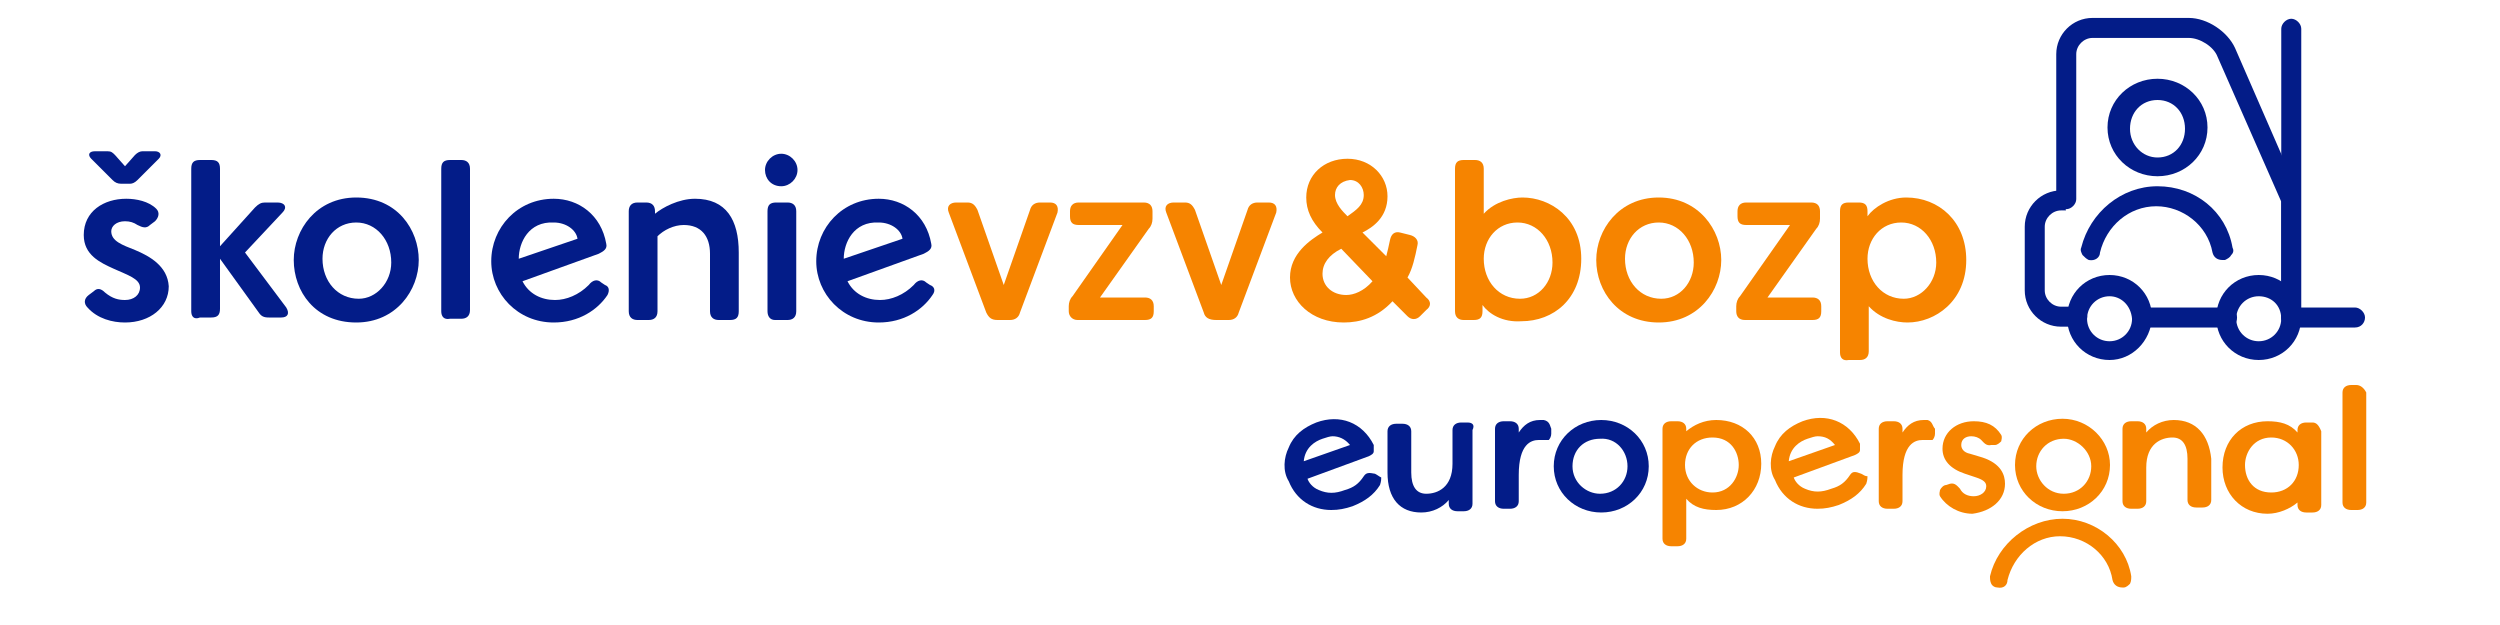 <?xml version="1.0" encoding="utf-8"?>
<!-- Generator: Adobe Illustrator 28.0.0, SVG Export Plug-In . SVG Version: 6.00 Build 0)  -->
<svg version="1.1" id="Layer_1" xmlns="http://www.w3.org/2000/svg" xmlns:xlink="http://www.w3.org/1999/xlink" x="0px" y="0px"
	 viewBox="0 0 200 50" style="enable-background:new 0 0 200 50;" xml:space="preserve">
<style type="text/css">
	.st0{fill:#031C88;}
	.st1{fill:#F68400;}
</style>
<g>
	<g>
		<path class="st0" d="M110,37.9L110,37.9c-0.5-0.1-0.7-0.1-0.9,0.2c-0.4,0.6-0.8,0.9-1.5,1.1c-0.8,0.3-1.4,0.3-2.1,0
			c-0.5-0.2-0.8-0.6-0.9-0.9l4.9-1.8c0.2-0.1,0.4-0.2,0.4-0.4c0-0.1,0-0.3,0-0.5c-0.9-1.8-2.7-2.5-4.6-1.8c-1,0.4-1.8,1-2.2,2
			c-0.4,0.8-0.5,1.9,0,2.7c0.6,1.5,1.9,2.3,3.4,2.3c0.6,0,1.1-0.1,1.7-0.3c1-0.4,1.7-0.9,2.2-1.7c0.1-0.3,0.1-0.5,0.1-0.6
			C110.3,38.1,110.2,38,110,37.9z M108,35.6l-3.7,1.3c0.1-1.1,0.9-1.6,1.5-1.8c0.3-0.1,0.6-0.2,0.8-0.2
			C107.1,34.9,107.6,35.1,108,35.6z"/>
		<path class="st0" d="M117.4,33.8h-0.5c-0.4,0-0.7,0.2-0.7,0.6v2.7c0,1.9-1.2,2.4-2.1,2.4c-0.8,0-1.2-0.6-1.2-1.7v-3.3
			c0-0.4-0.3-0.6-0.7-0.6h-0.5c-0.4,0-0.7,0.2-0.7,0.6v3.3c0,2.1,1,3.2,2.7,3.2c0.9,0,1.7-0.4,2.2-1v0.3c0,0.4,0.3,0.6,0.7,0.6h0.5
			c0.4,0,0.7-0.2,0.7-0.6v-5.9C118,34,117.8,33.8,117.4,33.8z"/>
		<path class="st0" d="M123.5,33.6h-0.3c-0.8,0-1.3,0.4-1.7,1v-0.3c0-0.4-0.3-0.6-0.7-0.6h-0.5c-0.4,0-0.7,0.2-0.7,0.6v5.8
			c0,0.4,0.3,0.6,0.7,0.6h0.5c0.4,0,0.7-0.2,0.7-0.6v-2.1c0-2.5,1-2.8,1.6-2.8c0.1,0,0.2,0,0.4,0s0.3,0,0.4,0
			c0.1-0.1,0.2-0.3,0.2-0.5v-0.4C124,34.1,124,33.7,123.5,33.6z"/>
		<path class="st0" d="M128.1,33.6c-2.1,0-3.8,1.6-3.8,3.7s1.7,3.7,3.8,3.7c2.1,0,3.8-1.6,3.8-3.7S130.2,33.6,128.1,33.6z
			 M130.2,37.3c0,1.2-0.9,2.2-2.2,2.2c-1.1,0-2.2-0.9-2.2-2.2s0.9-2.2,2.2-2.2C129.3,35,130.2,36.1,130.2,37.3z"/>
	</g>
	<g>
		<path class="st1" d="M137.3,33.6c-1,0-1.8,0.4-2.4,0.9v-0.2c0-0.4-0.3-0.6-0.7-0.6h-0.5c-0.4,0-0.7,0.2-0.7,0.6v8.8
			c0,0.4,0.3,0.6,0.7,0.6h0.5c0.4,0,0.7-0.2,0.7-0.6v-3.2c0.6,0.7,1.4,0.9,2.4,0.9c2.1,0,3.6-1.6,3.6-3.7S139.4,33.6,137.3,33.6z
			 M139.1,37.2c0,1-0.7,2.2-2.1,2.2c-1.2,0-2.2-0.9-2.2-2.2c0-1.3,0.9-2.2,2.2-2.2C138.5,35,139.1,36.2,139.1,37.2z"/>
		<path class="st1" d="M154.2,33.6h-0.3c-0.8,0-1.3,0.4-1.7,1v-0.3c0-0.4-0.3-0.6-0.7-0.6h-0.5c-0.4,0-0.7,0.2-0.7,0.6v5.8
			c0,0.4,0.3,0.6,0.7,0.6h0.5c0.4,0,0.7-0.2,0.7-0.6v-2.1c0-2.5,1-2.8,1.6-2.8c0.1,0,0.2,0,0.4,0s0.3,0,0.4,0
			c0.1-0.1,0.2-0.3,0.2-0.5v-0.4C154.6,34.1,154.6,33.7,154.2,33.6z"/>
		<path class="st1" d="M160.4,38.7c0-0.7-0.3-1.6-1.8-2.1l-1-0.3c-0.5-0.1-0.7-0.4-0.7-0.7c0-0.5,0.4-0.7,0.8-0.7
			c0.3,0,0.6,0.1,0.8,0.3s0.4,0.5,0.8,0.4h0.3c0.2,0,0.4-0.2,0.5-0.3c0-0.1,0.1-0.3,0-0.5c-0.5-0.8-1.2-1.1-2.2-1.1
			c-1.4,0-2.5,0.9-2.5,2.2c0,0.9,0.6,1.6,1.8,2l0.9,0.3c0.6,0.2,0.8,0.4,0.8,0.7c0,0.5-0.5,0.8-1,0.8c-0.5,0-0.9-0.2-1.1-0.6
			c-0.2-0.2-0.4-0.5-0.8-0.4l-0.3,0.1c-0.2,0-0.4,0.2-0.5,0.4c0,0.1-0.1,0.3,0,0.5l0,0c0.5,0.8,1.5,1.4,2.6,1.4
			C159.3,40.9,160.4,40,160.4,38.7z"/>
		<path class="st1" d="M165,40.9c2.1,0,3.8-1.6,3.8-3.7c0-2-1.7-3.7-3.8-3.7s-3.8,1.6-3.8,3.7S162.9,40.9,165,40.9z M162.9,37.3
			c0-1.2,0.9-2.2,2.2-2.2c1.1,0,2.2,1,2.2,2.2c0,1.2-0.9,2.2-2.2,2.2C163.8,39.5,162.9,38.4,162.9,37.3z"/>
		<path class="st1" d="M173.9,33.6c-0.9,0-1.7,0.4-2.2,1v-0.3c0-0.4-0.3-0.6-0.7-0.6h-0.5c-0.4,0-0.7,0.2-0.7,0.6v5.8
			c0,0.4,0.3,0.6,0.7,0.6h0.5c0.4,0,0.7-0.2,0.7-0.6v-2.7c0-1.9,1.2-2.4,2.1-2.4c0.8,0,1.2,0.6,1.2,1.7V40c0,0.4,0.3,0.6,0.7,0.6
			h0.5c0.4,0,0.7-0.2,0.7-0.6v-3.3C176.7,34.8,175.7,33.6,173.9,33.6z"/>
		<path class="st1" d="M185,33.8h-0.5c-0.4,0-0.7,0.2-0.7,0.6v0.2c-0.6-0.7-1.4-0.9-2.4-0.9c-2.1,0-3.6,1.5-3.6,3.7
			c0,2.1,1.5,3.7,3.6,3.7c0.9,0,1.8-0.4,2.4-0.9v0.2c0,0.4,0.3,0.6,0.7,0.6h0.5c0.4,0,0.7-0.2,0.7-0.6v-5.9
			C185.5,34,185.3,33.8,185,33.8z M183.9,37.2c0,1.3-0.9,2.2-2.2,2.2c-1.4,0-2.1-1-2.1-2.2c0-1,0.7-2.2,2.1-2.2
			C183,35,183.9,36,183.9,37.2z"/>
		<path class="st1" d="M188.5,30.8h-0.4c-0.4,0-0.7,0.2-0.7,0.6v8.8c0,0.4,0.3,0.6,0.7,0.6h0.5c0.4,0,0.7-0.2,0.7-0.6v-8.8
			C189.1,31,188.8,30.8,188.5,30.8z"/>
		<path class="st1" d="M148.9,37.9L148.9,37.9c-0.5-0.2-0.7-0.2-0.9,0.1c-0.4,0.6-0.8,0.9-1.5,1.1c-0.8,0.3-1.4,0.3-2.1,0
			c-0.5-0.2-0.8-0.6-0.9-0.9l4.9-1.8c0.2-0.1,0.4-0.2,0.4-0.4c0-0.1,0-0.3,0-0.5c-0.9-1.8-2.7-2.5-4.6-1.8c-1,0.4-1.8,1-2.2,2
			c-0.4,0.8-0.5,1.9,0,2.7c0.6,1.5,1.9,2.3,3.4,2.3c0.6,0,1.1-0.1,1.7-0.3c1-0.4,1.7-0.9,2.2-1.7c0.1-0.3,0.1-0.5,0.1-0.6
			C149.2,38.1,149.1,38,148.9,37.9z M146.8,35.6l-3.7,1.3c0.1-1.1,0.9-1.6,1.5-1.8c0.3-0.1,0.6-0.2,0.8-0.2
			C146,34.9,146.4,35.1,146.8,35.6z"/>
		<path class="st1" d="M165,41.5c-2.7,0-5.2,2-5.8,4.6c0,0.2,0,0.4,0.1,0.6c0.1,0.2,0.3,0.3,0.5,0.3c0.5,0.1,0.8-0.2,0.8-0.6
			c0.5-2,2.2-3.5,4.2-3.5c2.1,0,3.9,1.5,4.2,3.5c0.1,0.4,0.4,0.6,0.8,0.6h0.1c0.2,0,0.4-0.2,0.5-0.3c0.1-0.2,0.1-0.4,0.1-0.6
			C170.1,43.5,167.7,41.5,165,41.5z"/>
	</g>
</g>
<g>
	<g>
		<path class="st0" d="M172.6,14.1c2.2,0,4-1.7,4-3.9s-1.8-3.9-4-3.9c-2.2,0-4,1.7-4,3.9S170.4,14.1,172.6,14.1z M170.4,10.3
			c0-1.3,0.9-2.3,2.2-2.3c1.3,0,2.2,1,2.2,2.3s-0.9,2.3-2.2,2.3C171.4,12.6,170.4,11.6,170.4,10.3z"/>
		<path class="st0" d="M172.6,14.9c-2.9,0-5.4,2.1-6.1,4.9c-0.1,0.2,0,0.4,0.1,0.6c0.2,0.2,0.3,0.3,0.5,0.4c0.5,0.1,0.9-0.2,0.9-0.6
			c0.5-2.1,2.3-3.7,4.5-3.7c2.1,0,4.1,1.5,4.5,3.7c0.1,0.4,0.4,0.6,0.8,0.6c0.1,0,0.1,0,0.2,0c0.2-0.1,0.4-0.2,0.5-0.4
			c0.2-0.2,0.2-0.4,0.1-0.6C178.1,16.9,175.6,14.9,172.6,14.9z"/>
	</g>
	<g id="g3307">
		<g id="g3313" transform="translate(175.664,63.2)">
			<path class="st0" d="M-6.9-34.4c-1.9,0-3.4-1.5-3.4-3.4c0-1.9,1.5-3.4,3.4-3.4c1.9,0,3.4,1.5,3.4,3.4
				C-3.6-35.9-5.1-34.4-6.9-34.4z M-6.9-39.5c-1,0-1.8,0.8-1.8,1.8c0,1,0.8,1.8,1.8,1.8c1,0,1.8-0.8,1.8-1.8
				C-5.2-38.8-6-39.5-6.9-39.5z"/>
		</g>
		<g id="g3317" transform="translate(400.598,63.2)">
			<path class="st0" d="M-219.9-34.4c-1.9,0-3.4-1.5-3.4-3.4c0-1.9,1.5-3.4,3.4-3.4c1.9,0,3.4,1.5,3.4,3.4
				C-216.5-35.9-218-34.4-219.9-34.4z M-219.9-39.5c-1,0-1.8,0.8-1.8,1.8c0,1,0.8,1.8,1.8,1.8c1,0,1.8-0.8,1.8-1.8
				C-218.1-38.8-218.9-39.5-219.9-39.5z"/>
		</g>
		<g id="g3321" transform="translate(395.78,239.934)">
			<path class="st0" d="M-230.9-224.7c-1.6,0-2.9,1.3-2.9,2.9v5.1c0,1.6,1.3,2.9,2.9,2.9h1.3c0.4,0,0.8-0.4,0.8-0.8
				s-0.4-0.8-0.8-0.8h-1.3c-0.7,0-1.3-0.6-1.3-1.3v-5.1c0-0.7,0.6-1.3,1.3-1.3h0.4L-230.9-224.7z"/>
			<path class="st0" d="M-212.8-224.7c0.4,0,0.8,0.4,0.8,0.8s-0.4,0.8-0.8,0.8"/>
		</g>
		<g id="g3325" transform="translate(63.2,239.934)">
			<path class="st0" d="M120.1-213.7C120.1-213.7,120.1-213.7,120.1-213.7c-0.4,0-0.8-0.4-0.8-0.8l0-9.3l-5.1-11.6
				c-0.3-0.8-1.4-1.5-2.3-1.5h-7.7c-0.7,0-1.3,0.6-1.3,1.3v11.6c0,0.4-0.4,0.8-0.8,0.8s-0.8-0.4-0.8-0.8v-11.6
				c0-1.6,1.3-2.9,2.9-2.9h7.7c1.5,0,3.1,1.1,3.7,2.4l5.1,11.7c0,0.1,0.1,0.2,0.1,0.3l0,9.4C120.9-214.1,120.5-213.7,120.1-213.7z"
				/>
		</g>
		<g id="g3329" transform="translate(400.601,497)">
			<path class="st0" d="M-212.2-470.8h-5.1c-0.4,0-0.8-0.4-0.8-0.8v-23.1c0-0.4,0.4-0.8,0.8-0.8s0.8,0.4,0.8,0.8v22.3h4.3
				c0.4,0,0.8,0.4,0.8,0.8S-211.7-470.8-212.2-470.8z"/>
		</g>
		<g id="g3333" transform="translate(175.664,63.2)">
			<path class="st0" d="M2.5-37h-6.8c-0.4,0-0.8-0.4-0.8-0.8c0-0.4,0.4-0.8,0.8-0.8h6.8c0.4,0,0.8,0.4,0.8,0.8
				C3.3-37.3,2.9-37,2.5-37z"/>
		</g>
		<g id="g3337" transform="translate(336.334,239.934)">
			<path id="path3339_00000077303936411613818940000013034585104875081141_" class="st0" d="M-156.5-223.9"/>
		</g>
		<g id="g3345" transform="translate(127.467,239.934)">
			<path id="path3347_00000062161049116538783210000003034961340856095157_" class="st0" d="M43.7-226.2"/>
		</g>
	</g>
</g>
<g>
	<path class="st0" d="M7,24.6c-0.3-0.3-0.3-0.7,0.1-1l0.4-0.3c0.3-0.3,0.6-0.2,0.9,0.1C9,23.9,9.5,24,10,24c0.7,0,1.2-0.4,1.2-1
		c0-0.7-1-1-2.1-1.5C8,21,6.7,20.4,6.7,18.8c0-1.9,1.6-2.9,3.4-2.9c0.8,0,1.8,0.2,2.4,0.8c0.3,0.3,0.2,0.7-0.1,1L12,18
		c-0.3,0.3-0.6,0.2-1,0c-0.3-0.2-0.6-0.3-1-0.3c-0.7,0-1.1,0.4-1.1,0.8c0,0.8,0.9,1.1,1.9,1.5c1.2,0.5,2.6,1.3,2.7,2.9
		c0,1.7-1.5,2.9-3.5,2.9C9,25.8,7.8,25.5,7,24.6z M8.6,12.1c0.3,0,0.4,0.1,0.6,0.3l0.8,0.9l0.8-0.9c0.2-0.2,0.4-0.3,0.6-0.3h1
		c0.4,0,0.6,0.3,0.3,0.6L11,14.4c-0.2,0.2-0.4,0.3-0.6,0.3H9.7c-0.3,0-0.5-0.1-0.7-0.3l-1.7-1.7c-0.3-0.3-0.2-0.6,0.3-0.6H8.6z"/>
	<path class="st0" d="M15.3,24.9V13.5c0-0.5,0.2-0.7,0.7-0.7h0.9c0.5,0,0.7,0.2,0.7,0.7v6.2l2.8-3.1c0.3-0.3,0.5-0.4,0.8-0.4h1
		c0.6,0,0.8,0.4,0.4,0.8l-3,3.2l3.3,4.4c0.3,0.5,0.1,0.8-0.4,0.8h-1c-0.4,0-0.6-0.1-0.8-0.4l-3.1-4.3v4c0,0.5-0.2,0.7-0.7,0.7H16
		C15.5,25.6,15.3,25.3,15.3,24.9z"/>
	<path class="st0" d="M23.5,20.8L23.5,20.8c0-2.4,1.8-5,5-5c3.3,0,5,2.6,5,5c0,2.4-1.8,5-5,5C25.2,25.8,23.5,23.3,23.5,20.8z
		 M31.3,21c0-1.8-1.2-3.2-2.8-3.2c-1.6,0-2.7,1.3-2.7,2.9c0,1.8,1.2,3.2,2.9,3.2C30.1,23.9,31.3,22.6,31.3,21z"/>
	<path class="st0" d="M35.3,24.9V13.5c0-0.5,0.2-0.7,0.7-0.7h0.9c0.4,0,0.7,0.2,0.7,0.7v11.3c0,0.5-0.3,0.7-0.7,0.7H36
		C35.5,25.6,35.3,25.3,35.3,24.9z"/>
	<path class="st0" d="M48.6,23.6c-0.8,1.2-2.3,2.2-4.3,2.2c-2.9,0-5-2.3-5-4.9c0-2.7,2.1-5,5-5c2,0,3.8,1.3,4.2,3.6
		c0.1,0.4-0.2,0.6-0.6,0.8l-6.1,2.2c0.5,1,1.5,1.5,2.6,1.5c0.9,0,1.9-0.4,2.7-1.2c0.3-0.4,0.7-0.5,1-0.2l0.3,0.2
		C48.7,22.9,48.8,23.2,48.6,23.6z M41.5,20.7l4.7-1.6c-0.1-0.7-0.9-1.3-1.9-1.3C42.3,17.7,41.5,19.4,41.5,20.7z"/>
	<path class="st0" d="M59.1,20.2v4.7c0,0.5-0.2,0.7-0.7,0.7h-0.9c-0.4,0-0.7-0.2-0.7-0.7v-4.6c0-1.4-0.7-2.3-2.1-2.3
		c-0.8,0-1.6,0.4-2.1,0.9v6c0,0.5-0.3,0.7-0.7,0.7h-0.9c-0.4,0-0.7-0.2-0.7-0.7v-8c0-0.4,0.2-0.7,0.7-0.7h0.7c0.5,0,0.7,0.3,0.7,0.7
		v0.2c0.6-0.5,1.9-1.2,3.2-1.2C58.1,15.9,59.1,17.6,59.1,20.2z"/>
	<path class="st0" d="M61.2,13.6c0-0.7,0.6-1.3,1.3-1.3c0.7,0,1.3,0.6,1.3,1.3c0,0.7-0.6,1.3-1.3,1.3C61.7,14.9,61.2,14.3,61.2,13.6
		z M61.4,24.9v-8c0-0.5,0.2-0.7,0.7-0.7h0.9c0.4,0,0.7,0.2,0.7,0.7v8c0,0.5-0.3,0.7-0.7,0.7H62C61.6,25.6,61.4,25.3,61.4,24.9z"/>
	<path class="st0" d="M74.6,23.6c-0.8,1.2-2.3,2.2-4.3,2.2c-2.9,0-5-2.3-5-4.9c0-2.7,2.1-5,5-5c2,0,3.8,1.3,4.2,3.6
		c0.1,0.4-0.2,0.6-0.6,0.8l-6.1,2.2c0.5,1,1.5,1.5,2.6,1.5c0.9,0,1.9-0.4,2.7-1.2c0.3-0.4,0.7-0.5,1-0.2l0.3,0.2
		C74.7,22.9,74.9,23.2,74.6,23.6z M67.5,20.7l4.7-1.6c-0.1-0.7-0.9-1.3-1.9-1.3C68.3,17.7,67.5,19.4,67.5,20.7z"/>
	<path class="st1" d="M78.9,25l-3-8c-0.2-0.5,0.1-0.8,0.6-0.8h0.9c0.4,0,0.6,0.2,0.8,0.6l2.1,6l2.1-6c0.1-0.4,0.4-0.6,0.8-0.6H84
		c0.5,0,0.7,0.3,0.6,0.8l-3,8c-0.1,0.4-0.4,0.6-0.8,0.6h-1C79.3,25.6,79.1,25.4,78.9,25z"/>
	<path class="st1" d="M85.5,24.9v-0.4c0-0.3,0.1-0.6,0.3-0.8l4-5.7h-3.5c-0.5,0-0.7-0.2-0.7-0.7v-0.4c0-0.4,0.2-0.7,0.7-0.7h5.2
		c0.5,0,0.7,0.3,0.7,0.7v0.6c0,0.3-0.1,0.6-0.3,0.8L88,23.8h3.6c0.4,0,0.7,0.2,0.7,0.7v0.4c0,0.5-0.2,0.7-0.7,0.7h-5.4
		C85.8,25.6,85.5,25.3,85.5,24.9z"/>
	<path class="st1" d="M96.3,25l-3-8c-0.2-0.5,0.1-0.8,0.6-0.8h0.9c0.4,0,0.6,0.2,0.8,0.6l2.1,6l2.1-6c0.1-0.4,0.4-0.6,0.8-0.6h0.9
		c0.5,0,0.7,0.3,0.6,0.8l-3,8c-0.1,0.4-0.4,0.6-0.8,0.6h-1C96.7,25.6,96.4,25.4,96.3,25z"/>
	<path class="st1" d="M114.1,24.8l-0.5,0.5c-0.3,0.3-0.7,0.3-1,0l-1.2-1.2c-1.2,1.3-2.6,1.7-3.9,1.7c-2.6,0-4.3-1.7-4.3-3.6
		s1.6-3,2.6-3.6c-0.9-0.9-1.3-1.8-1.3-2.8c0-1.8,1.4-3.1,3.3-3.1c1.9,0,3.2,1.4,3.2,3c0,1.7-1.2,2.5-2,2.9l1.9,1.9
		c0.1-0.4,0.2-0.8,0.3-1.3c0.1-0.5,0.4-0.7,0.8-0.6l0.8,0.2c0.4,0.1,0.7,0.4,0.6,0.8c-0.2,1-0.4,1.9-0.8,2.6l1.5,1.6
		C114.5,24.1,114.5,24.5,114.1,24.8z M109.8,22.5l-2.5-2.6c-1,0.5-1.5,1.2-1.5,2c0,1,0.8,1.7,1.9,1.7
		C108.3,23.6,109.1,23.3,109.8,22.5z M106.8,15.6c0,0.7,0.6,1.3,1,1.7c0.7-0.5,1.3-0.9,1.3-1.7c0-0.6-0.4-1.2-1.1-1.2h0
		C107.2,14.5,106.8,15,106.8,15.6z"/>
	<path class="st1" d="M118.6,24.4v0.5c0,0.5-0.2,0.7-0.7,0.7h-0.8c-0.4,0-0.7-0.2-0.7-0.7V13.5c0-0.5,0.2-0.7,0.7-0.7h0.9
		c0.4,0,0.7,0.2,0.7,0.7v3.6c0.9-1,2.3-1.3,3.1-1.3c2.2,0,4.7,1.6,4.7,4.9c0,3.2-2.2,5-4.8,5C120.2,25.8,119.1,25.1,118.6,24.4z
		 M124.2,21c0-1.8-1.2-3.2-2.8-3.2c-1.6,0-2.7,1.3-2.7,2.9c0,1.8,1.2,3.2,2.9,3.2C123.1,23.9,124.2,22.6,124.2,21z"/>
	<path class="st1" d="M127.7,20.8L127.7,20.8c0-2.4,1.8-5,5-5s5,2.6,5,5c0,2.4-1.8,5-5,5S127.7,23.3,127.7,20.8z M135.5,21
		c0-1.8-1.2-3.2-2.8-3.2c-1.6,0-2.7,1.3-2.7,2.9c0,1.8,1.2,3.2,2.9,3.2C134.4,23.9,135.5,22.6,135.5,21z"/>
	<path class="st1" d="M138.9,24.9v-0.4c0-0.3,0.1-0.6,0.3-0.8l4-5.7h-3.5c-0.5,0-0.7-0.2-0.7-0.7v-0.4c0-0.4,0.2-0.7,0.7-0.7h5.2
		c0.5,0,0.7,0.3,0.7,0.7v0.6c0,0.3-0.1,0.6-0.3,0.8l-3.9,5.5h3.6c0.4,0,0.7,0.2,0.7,0.7v0.4c0,0.5-0.2,0.7-0.7,0.7h-5.4
		C139.1,25.6,138.9,25.3,138.9,24.9z"/>
	<path class="st1" d="M147.2,28.2V16.9c0-0.5,0.2-0.7,0.7-0.7h0.8c0.5,0,0.7,0.2,0.7,0.7v0.4c0.5-0.7,1.7-1.5,3.1-1.5
		c2.6,0,4.8,1.9,4.8,5c0,3.3-2.5,5-4.7,5c-0.9,0-2.2-0.3-3.1-1.3v3.6c0,0.5-0.3,0.7-0.7,0.7h-0.9C147.4,28.9,147.2,28.6,147.2,28.2z
		 M154.9,21c0-1.8-1.2-3.2-2.8-3.2c-1.6,0-2.7,1.3-2.7,2.9c0,1.8,1.2,3.2,2.9,3.2C153.7,23.9,154.9,22.6,154.9,21z"/>
</g>
</svg>
